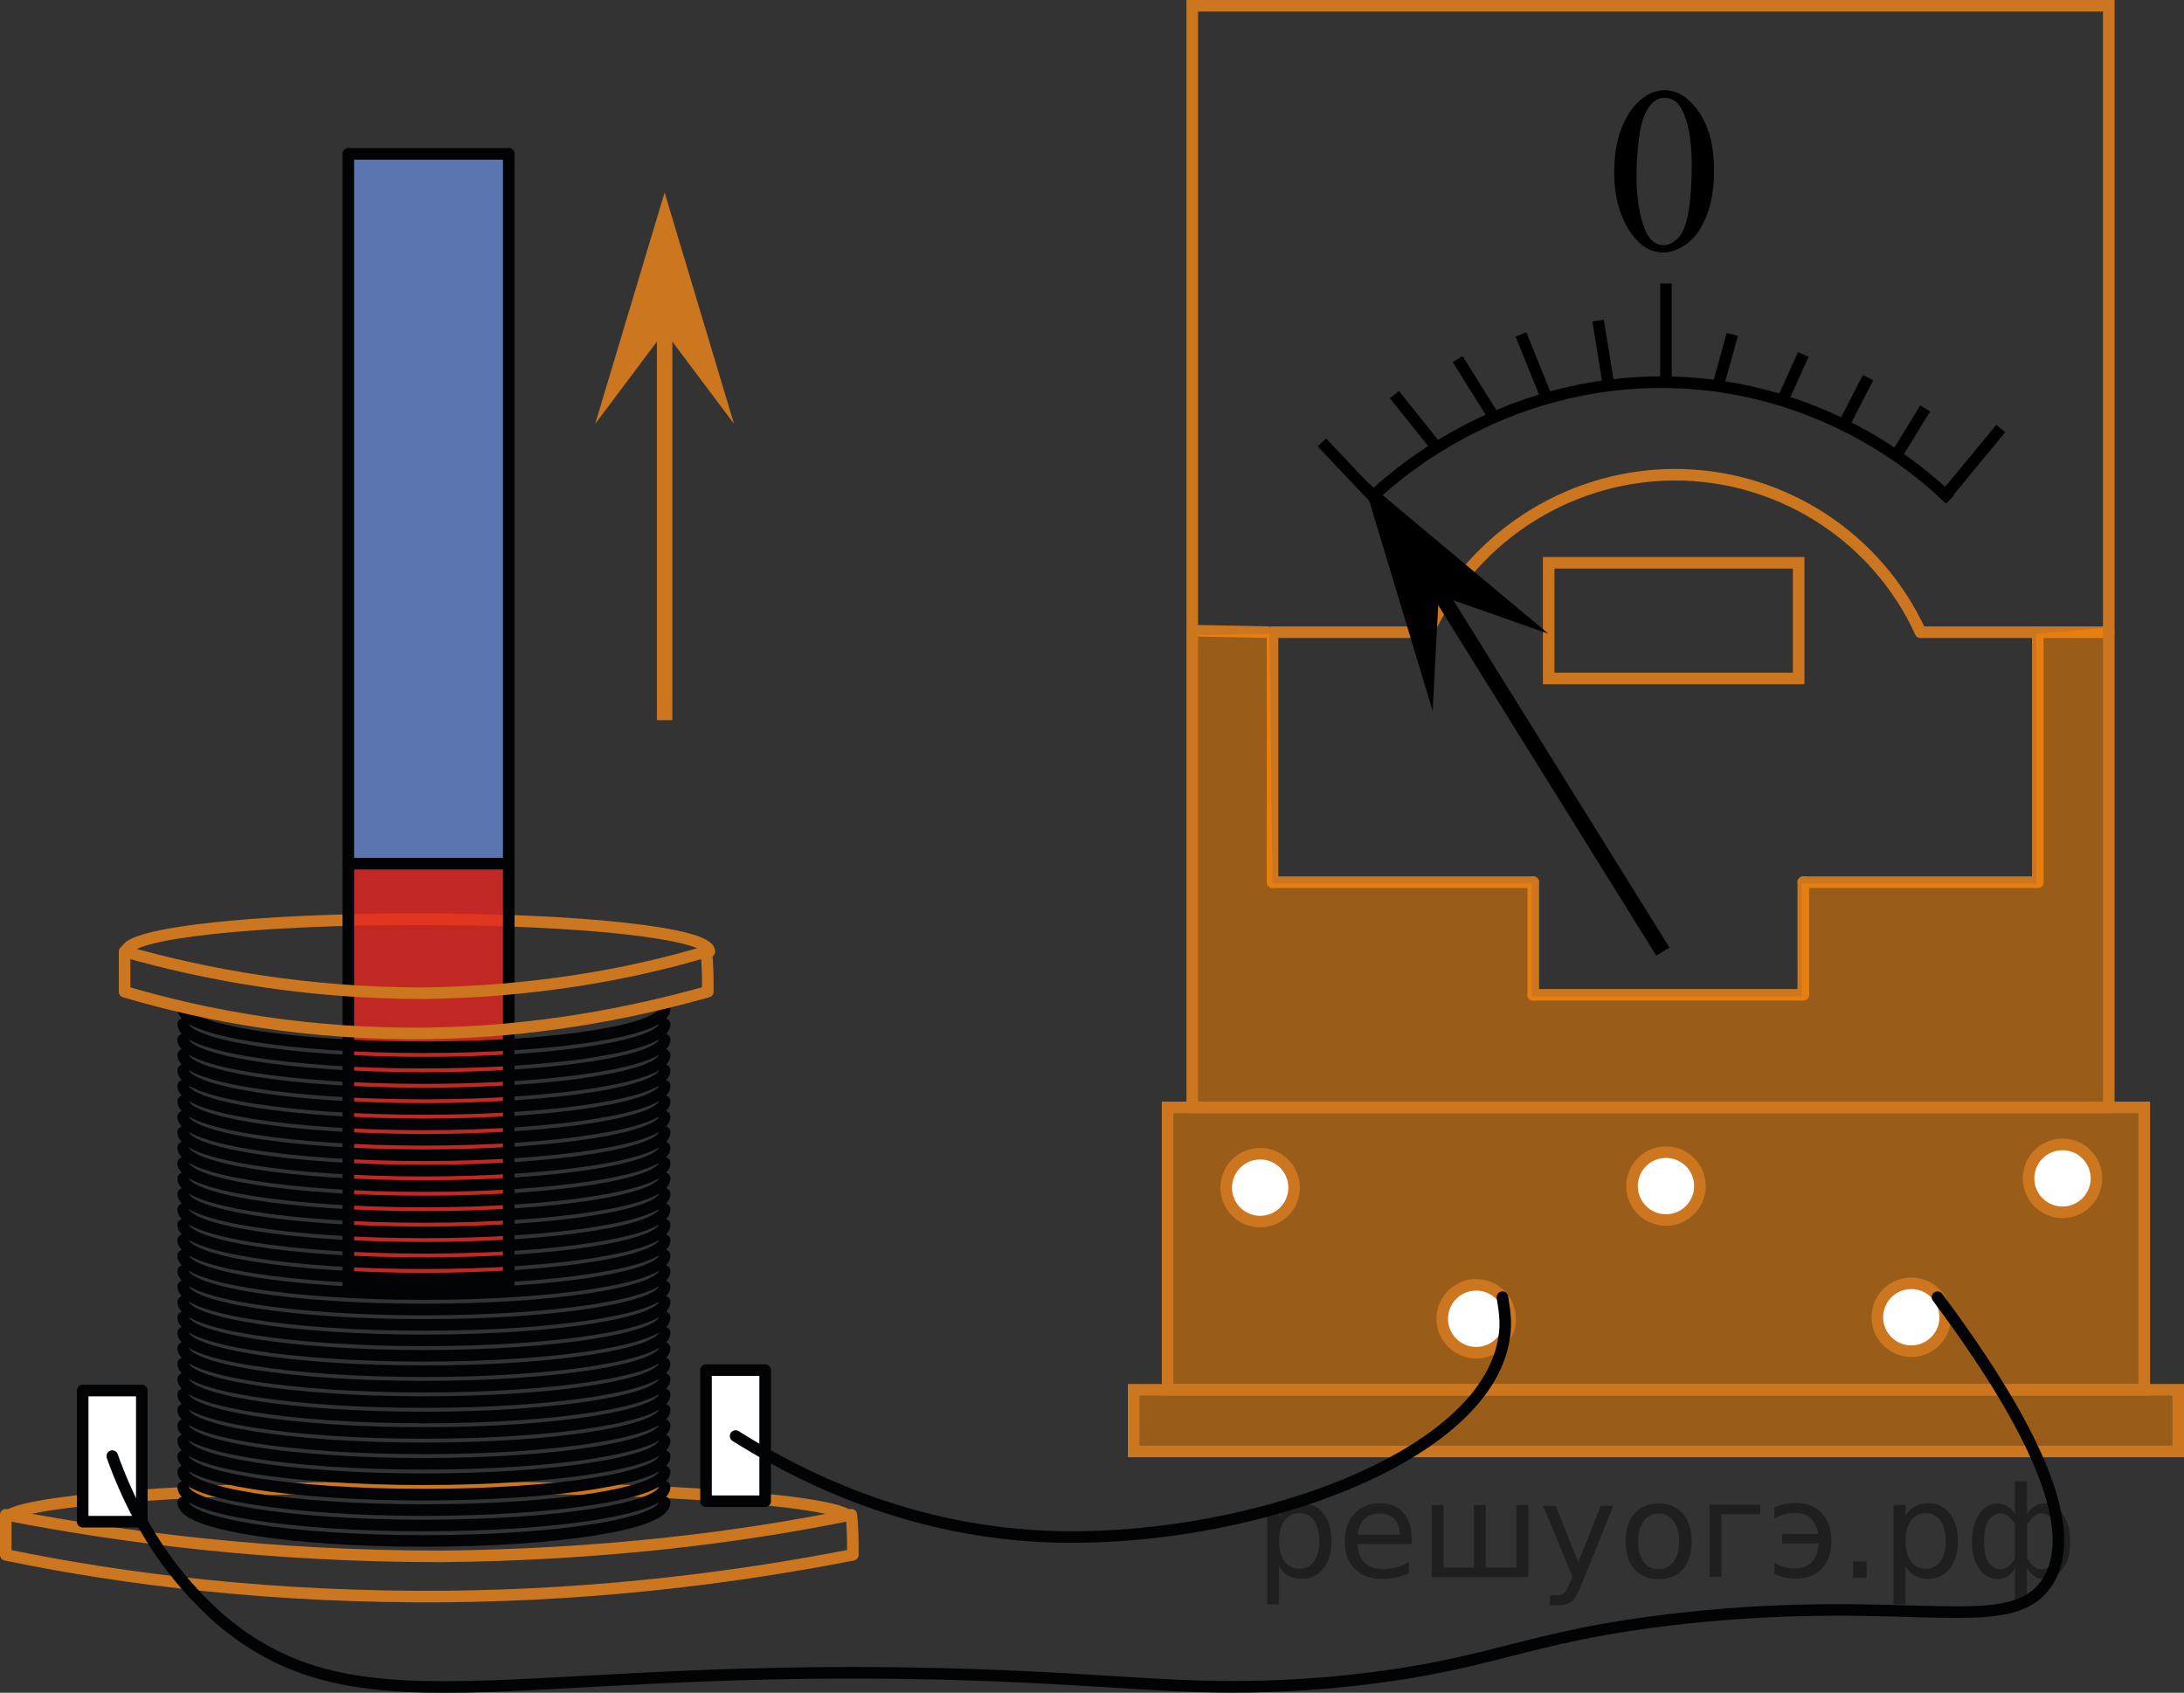 <?xml version="1.0" encoding="utf-8"?>
<!-- Generator: Adobe Illustrator 27.0.1, SVG Export Plug-In . SVG Version: 6.00 Build 0)  -->
<svg version="1.1" id="Слой_1" xmlns="http://www.w3.org/2000/svg" xmlns:xlink="http://www.w3.org/1999/xlink" x="0px" y="0px"
	 width="141.55px" height="109.716px" viewBox="0 0 141.55 109.716" enable-background="new 0 0 141.55 109.716"
	 xml:space="preserve">
<rect x="0" y="0" width="141.55" height="109.716" fill="#333333" stroke="none"/>
<path fill="none" stroke="#CC761F" stroke-width="0.75" stroke-linecap="round" stroke-linejoin="round" stroke-miterlimit="10" d="
	M8.175,61.675c0-1.2,8.4-2.1,18.9-2.1s18.9,0.9,18.9,2.1"/>
<g>
	<polygon fill="#FFFFFF" points="22.575,9.975 22.575,55.975 32.975,55.975 32.975,9.975 	"/>
	<polygon opacity="0.8" fill="#E52620" enable-background="new    " points="22.575,55.975 22.575,83.375 32.975,83.375 
		32.975,55.975 	"/>
	<polygon opacity="0.8" fill="#3253A0" enable-background="new    " points="22.575,9.975 22.575,55.975 32.975,55.975 
		32.975,9.975 	"/>
	<polyline fill="none" stroke="#020304" stroke-width="0.75" stroke-linecap="round" stroke-linejoin="round" points="
		22.575,9.975 22.575,83.375 32.975,83.375 32.975,9.975 	"/>
	
		<line fill="none" stroke="#020304" stroke-width="0.75" stroke-linecap="round" stroke-linejoin="round" x1="32.975" y1="9.975" x2="22.575" y2="9.975"/>
	
		<line fill="none" stroke="#020304" stroke-width="0.75" stroke-linecap="round" stroke-linejoin="round" x1="32.975" y1="55.975" x2="22.575" y2="55.975"/>
	<path fill="none" stroke="#020304" stroke-width="0.75" stroke-linecap="round" stroke-linejoin="round" stroke-miterlimit="8" d="
		M29.575,21.175"/>
	<path fill="none" stroke="#020304" stroke-width="0.75" stroke-linecap="round" stroke-linejoin="round" stroke-miterlimit="8" d="
		M30.075,25.275"/>
</g>
<line fill="none" stroke="#CC761F" stroke-width="0.75" stroke-miterlimit="10" x1="82.275" y1="40.975" x2="77.275" y2="40.875"/>
<line fill="none" stroke="#CC761F" stroke-width="0.75" stroke-linecap="round" stroke-linejoin="round" stroke-miterlimit="10" x1="82.475" y1="57.175" x2="82.475" y2="40.975"/>
<line fill="none" stroke="#CC761F" stroke-width="0.75" stroke-linecap="round" stroke-linejoin="round" stroke-miterlimit="10" x1="99.375" y1="57.175" x2="82.475" y2="57.175"/>
<line fill="none" stroke="#CC761F" stroke-width="0.75" stroke-linecap="round" stroke-linejoin="round" stroke-miterlimit="10" x1="116.875" y1="57.175" x2="132.075" y2="57.175"/>
<line fill="none" stroke="#CC761F" stroke-width="0.75" stroke-linecap="round" stroke-linejoin="round" stroke-miterlimit="10" x1="132.075" y1="40.975" x2="132.075" y2="57.175"/>
<line fill="none" stroke="#CC761F" stroke-width="0.75" stroke-linecap="round" stroke-linejoin="round" stroke-miterlimit="10" x1="136.675" y1="40.975" x2="132.075" y2="40.975"/>
<line fill="none" stroke="#CC761F" stroke-width="0.75" stroke-linecap="round" stroke-linejoin="round" stroke-miterlimit="10" x1="99.375" y1="57.175" x2="99.375" y2="64.475"/>
<line fill="none" stroke="#CC761F" stroke-width="0.75" stroke-linecap="round" stroke-linejoin="round" stroke-miterlimit="10" x1="116.875" y1="57.175" x2="116.875" y2="64.475"/>
<line fill="none" stroke="#CC761F" stroke-width="0.75" stroke-linecap="round" stroke-linejoin="round" stroke-miterlimit="10" x1="99.375" y1="64.475" x2="116.875" y2="64.475"/>
<path fill="none" stroke="#000000" stroke-width="0.75" stroke-miterlimit="10" d="M88.775,32.375c1.3-1.3,8.4-7.8,19.4-7.6
	c10.2,0.2,16.7,6.1,18.2,7.6"/>
<line fill="none" stroke="#000000" stroke-width="0.75" stroke-miterlimit="10" x1="85.675" y1="28.675" x2="89.175" y2="32.375"/>
<line fill="none" stroke="#000000" stroke-width="0.75" stroke-miterlimit="10" x1="90.375" y1="25.575" x2="93.175" y2="29.075"/>
<line fill="none" stroke="#000000" stroke-width="0.75" stroke-miterlimit="10" x1="94.475" y1="23.275" x2="96.975" y2="27.275"/>
<line fill="none" stroke="#000000" stroke-width="0.75" stroke-miterlimit="10" x1="98.575" y1="21.675" x2="100.275" y2="25.875"/>
<line fill="none" stroke="#000000" stroke-width="0.75" stroke-miterlimit="10" x1="103.575" y1="20.775" x2="104.275" y2="25.075"/>
<line fill="none" stroke="#000000" stroke-width="0.75" stroke-miterlimit="10" x1="107.975" y1="18.375" x2="107.975" y2="24.875"/>
<line fill="none" stroke="#000000" stroke-width="0.75" stroke-miterlimit="10" x1="112.275" y1="21.675" x2="111.275" y2="25.275"/>
<line fill="none" stroke="#000000" stroke-width="0.75" stroke-miterlimit="10" x1="116.875" y1="22.975" x2="115.475" y2="26.075"/>
<line fill="none" stroke="#000000" stroke-width="0.75" stroke-miterlimit="10" x1="121.075" y1="24.475" x2="119.475" y2="27.575"/>
<line fill="none" stroke="#000000" stroke-width="0.75" stroke-miterlimit="10" x1="124.775" y1="26.475" x2="122.875" y2="29.575"/>
<line fill="none" stroke="#000000" stroke-width="0.75" stroke-miterlimit="10" x1="129.675" y1="27.775" x2="125.875" y2="32.375"/>
<rect x="100.375" y="36.475" fill="none" stroke="#CC761F" stroke-width="0.75" stroke-miterlimit="10" width="16.2" height="7.5"/>
<line fill="none" stroke="#CC761F" stroke-width="0.75" stroke-linecap="round" stroke-linejoin="round" stroke-miterlimit="10" x1="82.475" y1="40.975" x2="92.575" y2="40.975"/>
<line fill="none" stroke="#CC761F" stroke-width="0.75" stroke-linecap="round" stroke-linejoin="round" stroke-miterlimit="10" x1="132.075" y1="40.975" x2="124.475" y2="40.975"/>
<path fill="none" stroke="#CC761F" stroke-width="0.75" stroke-linecap="round" stroke-linejoin="round" stroke-miterlimit="10" d="
	M92.575,40.975c3-6.4,9.5-10.4,16.5-10.2c6.6,0.2,12.6,4.1,15.4,10.2"/>
<rect x="101.875" y="1.575" fill="none" width="12.4" height="17.9"/>
<rect x="125.875" y="12.275" fill="none" width="12.4" height="17.9"/>
<polygon points="93.248,38.571 92.854,46.081 88.302,30.999 100.348,41.072 "/>
<line fill="none" stroke="#000000" stroke-miterlimit="10" x1="107.775" y1="61.675" x2="92.269" y2="36.756"/>
<rect x="73.475" y="90.075" opacity="0.5" fill="#FF8800" enable-background="new    " width="67.7" height="4"/>
<rect x="75.675" y="71.775" opacity="0.5" fill="#FF8800" enable-background="new    " width="63.3" height="18"/>
<path opacity="0.5" fill="#FF8800" enable-background="new    " d="M77.275,41.175c1.7,0,3.3-0.1,5-0.1
	c0.1,5.4,0.1,10.8,0.2,16.2c5.6,0,11.2,0,16.8,0c0,2.4,0,4.9,0,7.3c5.8,0,11.7,0,17.5,0c0-2.4,0-4.9,0-7.3
	c5.1,0,10.2,0,15.2,0c0-5.4,0-10.8,0-16.2c1.5-0.1,3.1-0.3,4.6-0.4v31.2H77.175L77.275,41.175L77.275,41.175z"/>
<rect x="77.275" y="0.375" fill="none" stroke="#CC761F" stroke-width="0.75" stroke-miterlimit="10" width="59.4" height="71.4"/>
<rect x="75.675" y="71.775" fill="none" stroke="#CC761F" stroke-width="0.75" stroke-miterlimit="10" width="63.3" height="18.3"/>
<rect x="73.475" y="90.075" fill="none" stroke="#CC761F" stroke-width="0.75" stroke-miterlimit="10" width="67.7" height="4"/>
<circle fill="#FFFFFF" stroke="#CC761F" stroke-width="0.75" stroke-miterlimit="10" cx="81.675" cy="76.975" r="2.2"/>
<path fill="none" stroke="#CC761F" stroke-width="0.75" stroke-linecap="round" stroke-linejoin="round" stroke-miterlimit="10" d="
	M0.375,98.475c0-1.2,12.3-2.1,27.4-2.1c15.1,0,27.4,0.9,27.4,2.1"/>
<path fill="none" stroke="#CC761F" stroke-width="0.75" stroke-linecap="round" stroke-linejoin="round" stroke-miterlimit="10" d="
	M55.275,100.775c-7.2,1.4-16.1,2.6-26.3,2.7c-11.2,0.1-20.9-1.1-28.6-2.7c0-0.9,0-1.7,0-2.6c7.7,1.5,17.2,2.7,28.2,2.7
	c10.3-0.1,19.3-1.2,26.6-2.7C55.275,98.975,55.275,99.875,55.275,100.775z"/>
<path fill="none" stroke="#020304" stroke-width="0.75" stroke-linecap="round" stroke-linejoin="round" stroke-miterlimit="10" d="
	M43.075,65.375c0,1.4-7,2.5-15.6,2.5s-15.6-1.1-15.6-2.5"/>
<path fill="none" stroke="#020304" stroke-width="0.75" stroke-linecap="round" stroke-linejoin="round" stroke-miterlimit="10" d="
	M43.075,66.375c0,1.4-7,2.5-15.6,2.5s-15.6-1.1-15.6-2.5"/>
<path fill="none" stroke="#020304" stroke-width="0.75" stroke-linecap="round" stroke-linejoin="round" stroke-miterlimit="10" d="
	M43.075,67.375c0,1.4-7,2.5-15.6,2.5s-15.6-1.1-15.6-2.5"/>
<path fill="none" stroke="#020304" stroke-width="0.75" stroke-linecap="round" stroke-linejoin="round" stroke-miterlimit="10" d="
	M43.075,68.375c0,1.4-7,2.5-15.6,2.5s-15.6-1.1-15.6-2.5"/>
<path fill="none" stroke="#020304" stroke-width="0.75" stroke-linecap="round" stroke-linejoin="round" stroke-miterlimit="10" d="
	M43.075,69.375c0,1.4-7,2.5-15.6,2.5s-15.6-1.1-15.6-2.5"/>
<path fill="none" stroke="#020304" stroke-width="0.75" stroke-linecap="round" stroke-linejoin="round" stroke-miterlimit="10" d="
	M43.075,70.375c0,1.4-7,2.5-15.6,2.5s-15.6-1.1-15.6-2.5"/>
<path fill="none" stroke="#020304" stroke-width="0.75" stroke-linecap="round" stroke-linejoin="round" stroke-miterlimit="10" d="
	M43.075,71.375c0,1.4-7,2.5-15.6,2.5s-15.6-1.1-15.6-2.5"/>
<path fill="none" stroke="#020304" stroke-width="0.75" stroke-linecap="round" stroke-linejoin="round" stroke-miterlimit="10" d="
	M43.075,72.375c0,1.4-7,2.5-15.6,2.5s-15.6-1.1-15.6-2.5"/>
<path fill="none" stroke="#020304" stroke-width="0.75" stroke-linecap="round" stroke-linejoin="round" stroke-miterlimit="10" d="
	M43.075,73.375c0,1.4-7,2.5-15.6,2.5s-15.6-1.1-15.6-2.5"/>
<path fill="none" stroke="#020304" stroke-width="0.75" stroke-linecap="round" stroke-linejoin="round" stroke-miterlimit="10" d="
	M43.075,74.375c0,1.4-7,2.5-15.6,2.5s-15.6-1.1-15.6-2.5"/>
<path fill="none" stroke="#020304" stroke-width="0.75" stroke-linecap="round" stroke-linejoin="round" stroke-miterlimit="10" d="
	M43.075,75.375c0,1.4-7,2.5-15.6,2.5s-15.6-1.1-15.6-2.5"/>
<path fill="none" stroke="#020304" stroke-width="0.75" stroke-linecap="round" stroke-linejoin="round" stroke-miterlimit="10" d="
	M43.075,76.375c0,1.4-7,2.5-15.6,2.5s-15.6-1.1-15.6-2.5"/>
<path fill="none" stroke="#020304" stroke-width="0.75" stroke-linecap="round" stroke-linejoin="round" stroke-miterlimit="10" d="
	M43.075,77.375c0,1.4-7,2.5-15.6,2.5s-15.6-1.1-15.6-2.5"/>
<path fill="none" stroke="#020304" stroke-width="0.75" stroke-linecap="round" stroke-linejoin="round" stroke-miterlimit="10" d="
	M43.075,78.375c0,1.4-7,2.5-15.6,2.5s-15.6-1.1-15.6-2.5"/>
<path fill="none" stroke="#020304" stroke-width="0.75" stroke-linecap="round" stroke-linejoin="round" stroke-miterlimit="10" d="
	M43.075,79.375c0,1.4-7,2.5-15.6,2.5s-15.6-1.1-15.6-2.5"/>
<path fill="none" stroke="#020304" stroke-width="0.75" stroke-linecap="round" stroke-linejoin="round" stroke-miterlimit="10" d="
	M43.075,80.375c0,1.4-7,2.5-15.6,2.5s-15.6-1.1-15.6-2.5"/>
<path fill="none" stroke="#020304" stroke-width="0.75" stroke-linecap="round" stroke-linejoin="round" stroke-miterlimit="10" d="
	M43.075,81.375c0,1.4-7,2.5-15.6,2.5s-15.6-1.1-15.6-2.5"/>
<path fill="none" stroke="#020304" stroke-width="0.75" stroke-linecap="round" stroke-linejoin="round" stroke-miterlimit="10" d="
	M43.075,82.375c0,1.4-7,2.5-15.6,2.5s-15.6-1.1-15.6-2.5"/>
<path fill="none" stroke="#020304" stroke-width="0.75" stroke-linecap="round" stroke-linejoin="round" stroke-miterlimit="10" d="
	M43.075,83.375c0,1.4-7,2.5-15.6,2.5s-15.6-1.1-15.6-2.5"/>
<path fill="none" stroke="#020304" stroke-width="0.75" stroke-linecap="round" stroke-linejoin="round" stroke-miterlimit="10" d="
	M43.075,84.375c0,1.4-7,2.5-15.6,2.5s-15.6-1.1-15.6-2.5"/>
<path fill="none" stroke="#020304" stroke-width="0.75" stroke-linecap="round" stroke-linejoin="round" stroke-miterlimit="10" d="
	M43.075,85.375c0,1.4-7,2.5-15.6,2.5s-15.6-1.1-15.6-2.5"/>
<path fill="none" stroke="#020304" stroke-width="0.75" stroke-linecap="round" stroke-linejoin="round" stroke-miterlimit="10" d="
	M43.075,86.375c0,1.4-7,2.5-15.6,2.5s-15.6-1.1-15.6-2.5"/>
<path fill="none" stroke="#020304" stroke-width="0.75" stroke-linecap="round" stroke-linejoin="round" stroke-miterlimit="10" d="
	M43.075,87.375c0,1.4-7,2.5-15.6,2.5s-15.6-1.1-15.6-2.5"/>
<path fill="none" stroke="#020304" stroke-width="0.75" stroke-linecap="round" stroke-linejoin="round" stroke-miterlimit="10" d="
	M43.075,88.375c0,1.4-7,2.5-15.6,2.5s-15.6-1.1-15.6-2.5"/>
<path fill="none" stroke="#020304" stroke-width="0.75" stroke-linecap="round" stroke-linejoin="round" stroke-miterlimit="10" d="
	M43.075,89.375c0,1.4-7,2.5-15.6,2.5s-15.6-1.1-15.6-2.5"/>
<path fill="none" stroke="#020304" stroke-width="0.75" stroke-linecap="round" stroke-linejoin="round" stroke-miterlimit="10" d="
	M43.075,90.375c0,1.4-7,2.5-15.6,2.5s-15.6-1.1-15.6-2.5"/>
<path fill="none" stroke="#020304" stroke-width="0.75" stroke-linecap="round" stroke-linejoin="round" stroke-miterlimit="10" d="
	M43.075,91.375c0,1.4-7,2.5-15.6,2.5s-15.6-1.1-15.6-2.5"/>
<path fill="none" stroke="#020304" stroke-width="0.75" stroke-linecap="round" stroke-linejoin="round" stroke-miterlimit="10" d="
	M43.075,92.375c0,1.4-7,2.5-15.6,2.5s-15.6-1.1-15.6-2.5"/>
<path fill="none" stroke="#020304" stroke-width="0.75" stroke-linecap="round" stroke-linejoin="round" stroke-miterlimit="10" d="
	M43.075,93.375c0,1.4-7,2.5-15.6,2.5s-15.6-1.1-15.6-2.5"/>
<path fill="none" stroke="#020304" stroke-width="0.75" stroke-linecap="round" stroke-linejoin="round" stroke-miterlimit="10" d="
	M43.075,94.375c0,1.4-7,2.5-15.6,2.5s-15.6-1.1-15.6-2.5"/>
<path fill="none" stroke="#020304" stroke-width="0.75" stroke-linecap="round" stroke-linejoin="round" stroke-miterlimit="10" d="
	M43.075,95.375c0,1.4-7,2.5-15.6,2.5s-15.6-1.1-15.6-2.5"/>
<path fill="none" stroke="#020304" stroke-width="0.75" stroke-linecap="round" stroke-linejoin="round" stroke-miterlimit="10" d="
	M43.075,96.375c0,1.4-7,2.5-15.6,2.5s-15.6-1.1-15.6-2.5"/>
<path fill="none" stroke="#020304" stroke-width="0.75" stroke-linecap="round" stroke-linejoin="round" stroke-miterlimit="10" d="
	M43.075,97.375c0,1.4-7,2.5-15.6,2.5s-15.6-1.1-15.6-2.5"/>
<path fill="none" stroke="#CC761F" stroke-width="0.75" stroke-linecap="round" stroke-linejoin="round" stroke-miterlimit="10" d="
	M45.875,64.275c-5,1.4-11.1,2.6-18.1,2.7c-7.7,0.1-14.3-1.1-19.7-2.7c0-0.9,0-1.7,0-2.6c5.3,1.5,11.8,2.7,19.4,2.7
	c7.1-0.1,13.3-1.2,18.3-2.7C45.875,62.575,45.875,63.475,45.875,64.275z"/>
<circle fill="#FFFFFF" stroke="#CC761F" stroke-width="0.75" stroke-miterlimit="10" cx="133.675" cy="76.375" r="2.2"/>
<circle fill="#FFFFFF" stroke="#CC761F" stroke-width="0.75" stroke-miterlimit="10" cx="107.975" cy="76.875" r="2.2"/>
<circle fill="#FFFFFF" stroke="#CC761F" stroke-width="0.75" stroke-miterlimit="10" cx="95.675" cy="85.475" r="2.2"/>
<circle fill="#FFFFFF" stroke="#CC761F" stroke-width="0.75" stroke-miterlimit="10" cx="123.875" cy="85.375" r="2.2"/>
<rect x="77.575" y="12.275" fill="none" width="12.4" height="17.9"/>
<g>
	<g>
		<defs>
			<rect id="SVGID_1_" x="101.793" y="2.281" width="12.363" height="18.078"/>
		</defs>
		<clipPath id="SVGID_00000011019553815458846760000017045523019634906299_">
			<use xlink:href="#SVGID_1_"  overflow="visible"/>
		</clipPath>
		<g clip-path="url(#SVGID_00000011019553815458846760000017045523019634906299_)">
			<path d="M104.621,11.18c0-1.155,0.172-2.15,0.517-2.984s0.802-1.455,1.372-1.863
				c0.443-0.324,0.9-0.486,1.373-0.486c0.767,0,1.456,0.396,2.065,1.188c0.763,0.981,1.144,2.311,1.144,3.989
				c0,1.175-0.167,2.173-0.501,2.995s-0.761,1.418-1.28,1.789c-0.519,0.371-1.019,0.556-1.501,0.556
				c-0.955,0-1.748-0.57-2.383-1.71C104.889,13.692,104.621,12.534,104.621,11.18z M106.067,11.367
				c0,1.394,0.169,2.532,0.509,3.413c0.28,0.742,0.698,1.113,1.254,1.113c0.266,0,0.541-0.121,0.826-0.362
				c0.285-0.242,0.502-0.646,0.649-1.214c0.226-0.856,0.339-2.064,0.339-3.623c0-1.155-0.118-2.119-0.354-2.891
				c-0.177-0.573-0.406-0.979-0.686-1.217c-0.202-0.165-0.445-0.247-0.73-0.247c-0.335,0-0.632,0.152-0.893,0.456
				c-0.354,0.414-0.595,1.063-0.723,1.949C106.131,9.631,106.067,10.505,106.067,11.367z"/>
		</g>
	</g>
</g>
<rect x="5.359" y="90.125" fill="#FFFFFF" stroke="#020304" stroke-width="0.75" stroke-linecap="round" stroke-linejoin="round" stroke-miterlimit="8" width="3.832" height="8.5"/>
<rect x="45.759" y="88.8" fill="#FFFFFF" stroke="#020304" stroke-width="0.75" stroke-linecap="round" stroke-linejoin="round" stroke-miterlimit="8" width="3.832" height="8.5"/>
<path fill="none" stroke="#020304" stroke-width="0.75" stroke-linecap="round" stroke-linejoin="round" stroke-miterlimit="10" d="
	M47.675,93.075c8.4,5.3,15.8,6.3,19.9,6.5c12.6,0.6,28.6-4.8,29.9-12.8c0.2-1.1,0-2-0.1-2.7"/>
<path fill="none" stroke="#020304" stroke-width="0.75" stroke-linecap="round" stroke-linejoin="round" stroke-miterlimit="10" d="
	M7.275,94.375c2,5.6,4.9,8.7,6.9,10.5c9.5,8.2,19.9,2.3,52,3.8c8.7,0.4,12.2,1,19.8,0.4c11-1,12.2-3,23.2-4.2
	c14.8-1.6,21.1,1.3,23.5-2.3c1.5-2.3,1.4-7.1-7.1-18.5"/>
<polygon fill="#CC761F" points="43.075,21.475 38.575,27.475 43.075,12.475 47.575,27.475 "/>
<line fill="none" stroke="#CC761F" stroke-miterlimit="10" x1="43.075" y1="19.975" x2="43.075" y2="46.675"/>
<g>
</g>
<g>
</g>
<g>
</g>
<g>
</g>
<g>
</g>
<g>
</g>
<g>
</g>
<g>
</g>
<g>
</g>
<g>
</g>
<g>
</g>
<g>
</g>
<g>
</g>
<g>
</g>
<g>
</g>
<g style="stroke:none;fill:#000;fill-opacity:0.40"><path d="m 82.9,101.5 v 2.48 h -0.77 v -6.44 h 0.77 v 0.71 q 0.24,-0.42 0.61,-0.62 0.37,-0.20 0.88,-0.20 0.85,0 1.38,0.68 0.53,0.68 0.53,1.77 0,1.10 -0.53,1.77 -0.53,0.68 -1.38,0.68 -0.51,0 -0.88,-0.20 -0.37,-0.20 -0.61,-0.62 z m 2.61,-1.63 q 0,-0.85 -0.35,-1.32 -0.35,-0.48 -0.95,-0.48 -0.61,0 -0.96,0.48 -0.35,0.48 -0.35,1.32 0,0.85 0.35,1.33 0.35,0.48 0.96,0.48 0.61,0 0.95,-0.48 0.35,-0.48 0.35,-1.33 z"/><path d="m 91.5,99.7 v 0.38 h -3.52 q 0.05,0.79 0.47,1.21 0.43,0.41 1.19,0.41 0.44,0 0.85,-0.11 0.42,-0.11 0.82,-0.33 v 0.72 q -0.41,0.17 -0.85,0.27 -0.43,0.09 -0.88,0.09 -1.12,0 -1.77,-0.65 -0.65,-0.65 -0.65,-1.76 0,-1.15 0.62,-1.82 0.62,-0.68 1.67,-0.68 0.94,0 1.49,0.61 0.55,0.60 0.55,1.65 z m -0.77,-0.23 q -0.01,-0.63 -0.35,-1.00 -0.34,-0.38 -0.91,-0.38 -0.64,0 -1.03,0.36 -0.38,0.36 -0.44,1.02 z"/><path d="m 96.3,101.6 h 1.98 v -4.05 h 0.77 v 4.67 h -6.26 v -4.67 h 0.77 v 4.05 h 1.97 v -4.05 h 0.77 z"/><path d="m 102.5,102.7 q -0.33,0.83 -0.63,1.09 -0.31,0.25 -0.82,0.25 h -0.61 v -0.64 h 0.45 q 0.32,0 0.49,-0.15 0.17,-0.15 0.39,-0.71 l 0.14,-0.35 -1.89,-4.59 h 0.81 l 1.46,3.65 1.46,-3.65 h 0.81 z"/><path d="m 107.5,98.1 q -0.62,0 -0.97,0.48 -0.36,0.48 -0.36,1.32 0,0.84 0.35,1.32 0.36,0.48 0.98,0.48 0.61,0 0.97,-0.48 0.36,-0.48 0.36,-1.32 0,-0.83 -0.36,-1.31 -0.36,-0.49 -0.97,-0.49 z m 0,-0.65 q 1,0 1.57,0.65 0.57,0.65 0.57,1.80 0,1.15 -0.57,1.80 -0.57,0.65 -1.57,0.65 -1.00,0 -1.57,-0.65 -0.57,-0.65 -0.57,-1.80 0,-1.15 0.57,-1.80 0.57,-0.65 1.57,-0.65 z"/><path d="m 110.8,102.2 v -4.67 h 3.29 v 0.61 h -2.52 v 4.05 z"/><path d="m 115.0,101.3 q 0.66,0.36 1.31,0.36 0.61,0 1.05,-0.35 0.44,-0.36 0.52,-1.27 h -2.37 v -0.61 h 2.34 q -0.05,-0.44 -0.38,-0.90 -0.33,-0.47 -1.16,-0.47 -0.64,0 -1.31,0.36 v -0.72 q 0.65,-0.29 1.35,-0.29 1.09,0 1.72,0.66 0.63,0.66 0.63,1.79 0,1.12 -0.61,1.79 -0.61,0.66 -1.68,0.66 -0.79,0 -1.40,-0.30 z"/><path d="m 120.1,101.2 h 0.88 v 1.06 h -0.88 z"/><path d="m 123.5,101.5 v 2.48 h -0.77 v -6.44 h 0.77 v 0.71 q 0.24,-0.42 0.61,-0.62 0.37,-0.20 0.88,-0.20 0.85,0 1.38,0.68 0.53,0.68 0.53,1.77 0,1.10 -0.53,1.77 -0.53,0.68 -1.38,0.68 -0.51,0 -0.88,-0.20 -0.37,-0.20 -0.61,-0.62 z m 2.61,-1.63 q 0,-0.85 -0.35,-1.32 -0.35,-0.48 -0.95,-0.48 -0.61,0 -0.96,0.48 -0.35,0.48 -0.35,1.32 0,0.85 0.35,1.33 0.35,0.48 0.96,0.48 0.61,0 0.95,-0.48 0.35,-0.48 0.35,-1.33 z"/><path d="m 128.6,99.9 q 0,0.98 0.30,1.40 0.30,0.41 0.82,0.41 0.41,0 0.88,-0.70 v -2.22 q -0.47,-0.70 -0.88,-0.70 -0.51,0 -0.82,0.42 -0.30,0.41 -0.30,1.39 z m 2,4.10 v -2.37 q -0.24,0.39 -0.51,0.55 -0.27,0.16 -0.62,0.16 -0.70,0 -1.18,-0.64 -0.48,-0.65 -0.48,-1.79 0,-1.15 0.48,-1.80 0.49,-0.66 1.18,-0.66 0.35,0 0.62,0.16 0.28,0.16 0.51,0.55 v -2.15 h 0.77 v 2.15 q 0.24,-0.39 0.51,-0.55 0.28,-0.16 0.62,-0.16 0.70,0 1.18,0.66 0.49,0.66 0.49,1.80 0,1.15 -0.49,1.79 -0.48,0.64 -1.18,0.64 -0.35,0 -0.62,-0.16 -0.27,-0.16 -0.51,-0.55 v 2.37 z m 2.77,-4.10 q 0,-0.98 -0.30,-1.39 -0.30,-0.42 -0.81,-0.42 -0.41,0 -0.88,0.70 v 2.22 q 0.47,0.70 0.88,0.70 0.51,0 0.81,-0.41 0.30,-0.42 0.30,-1.40 z"/></g></svg>

<!--File created and owned by https://sdamgia.ru. Copying is prohibited. All rights reserved.-->
